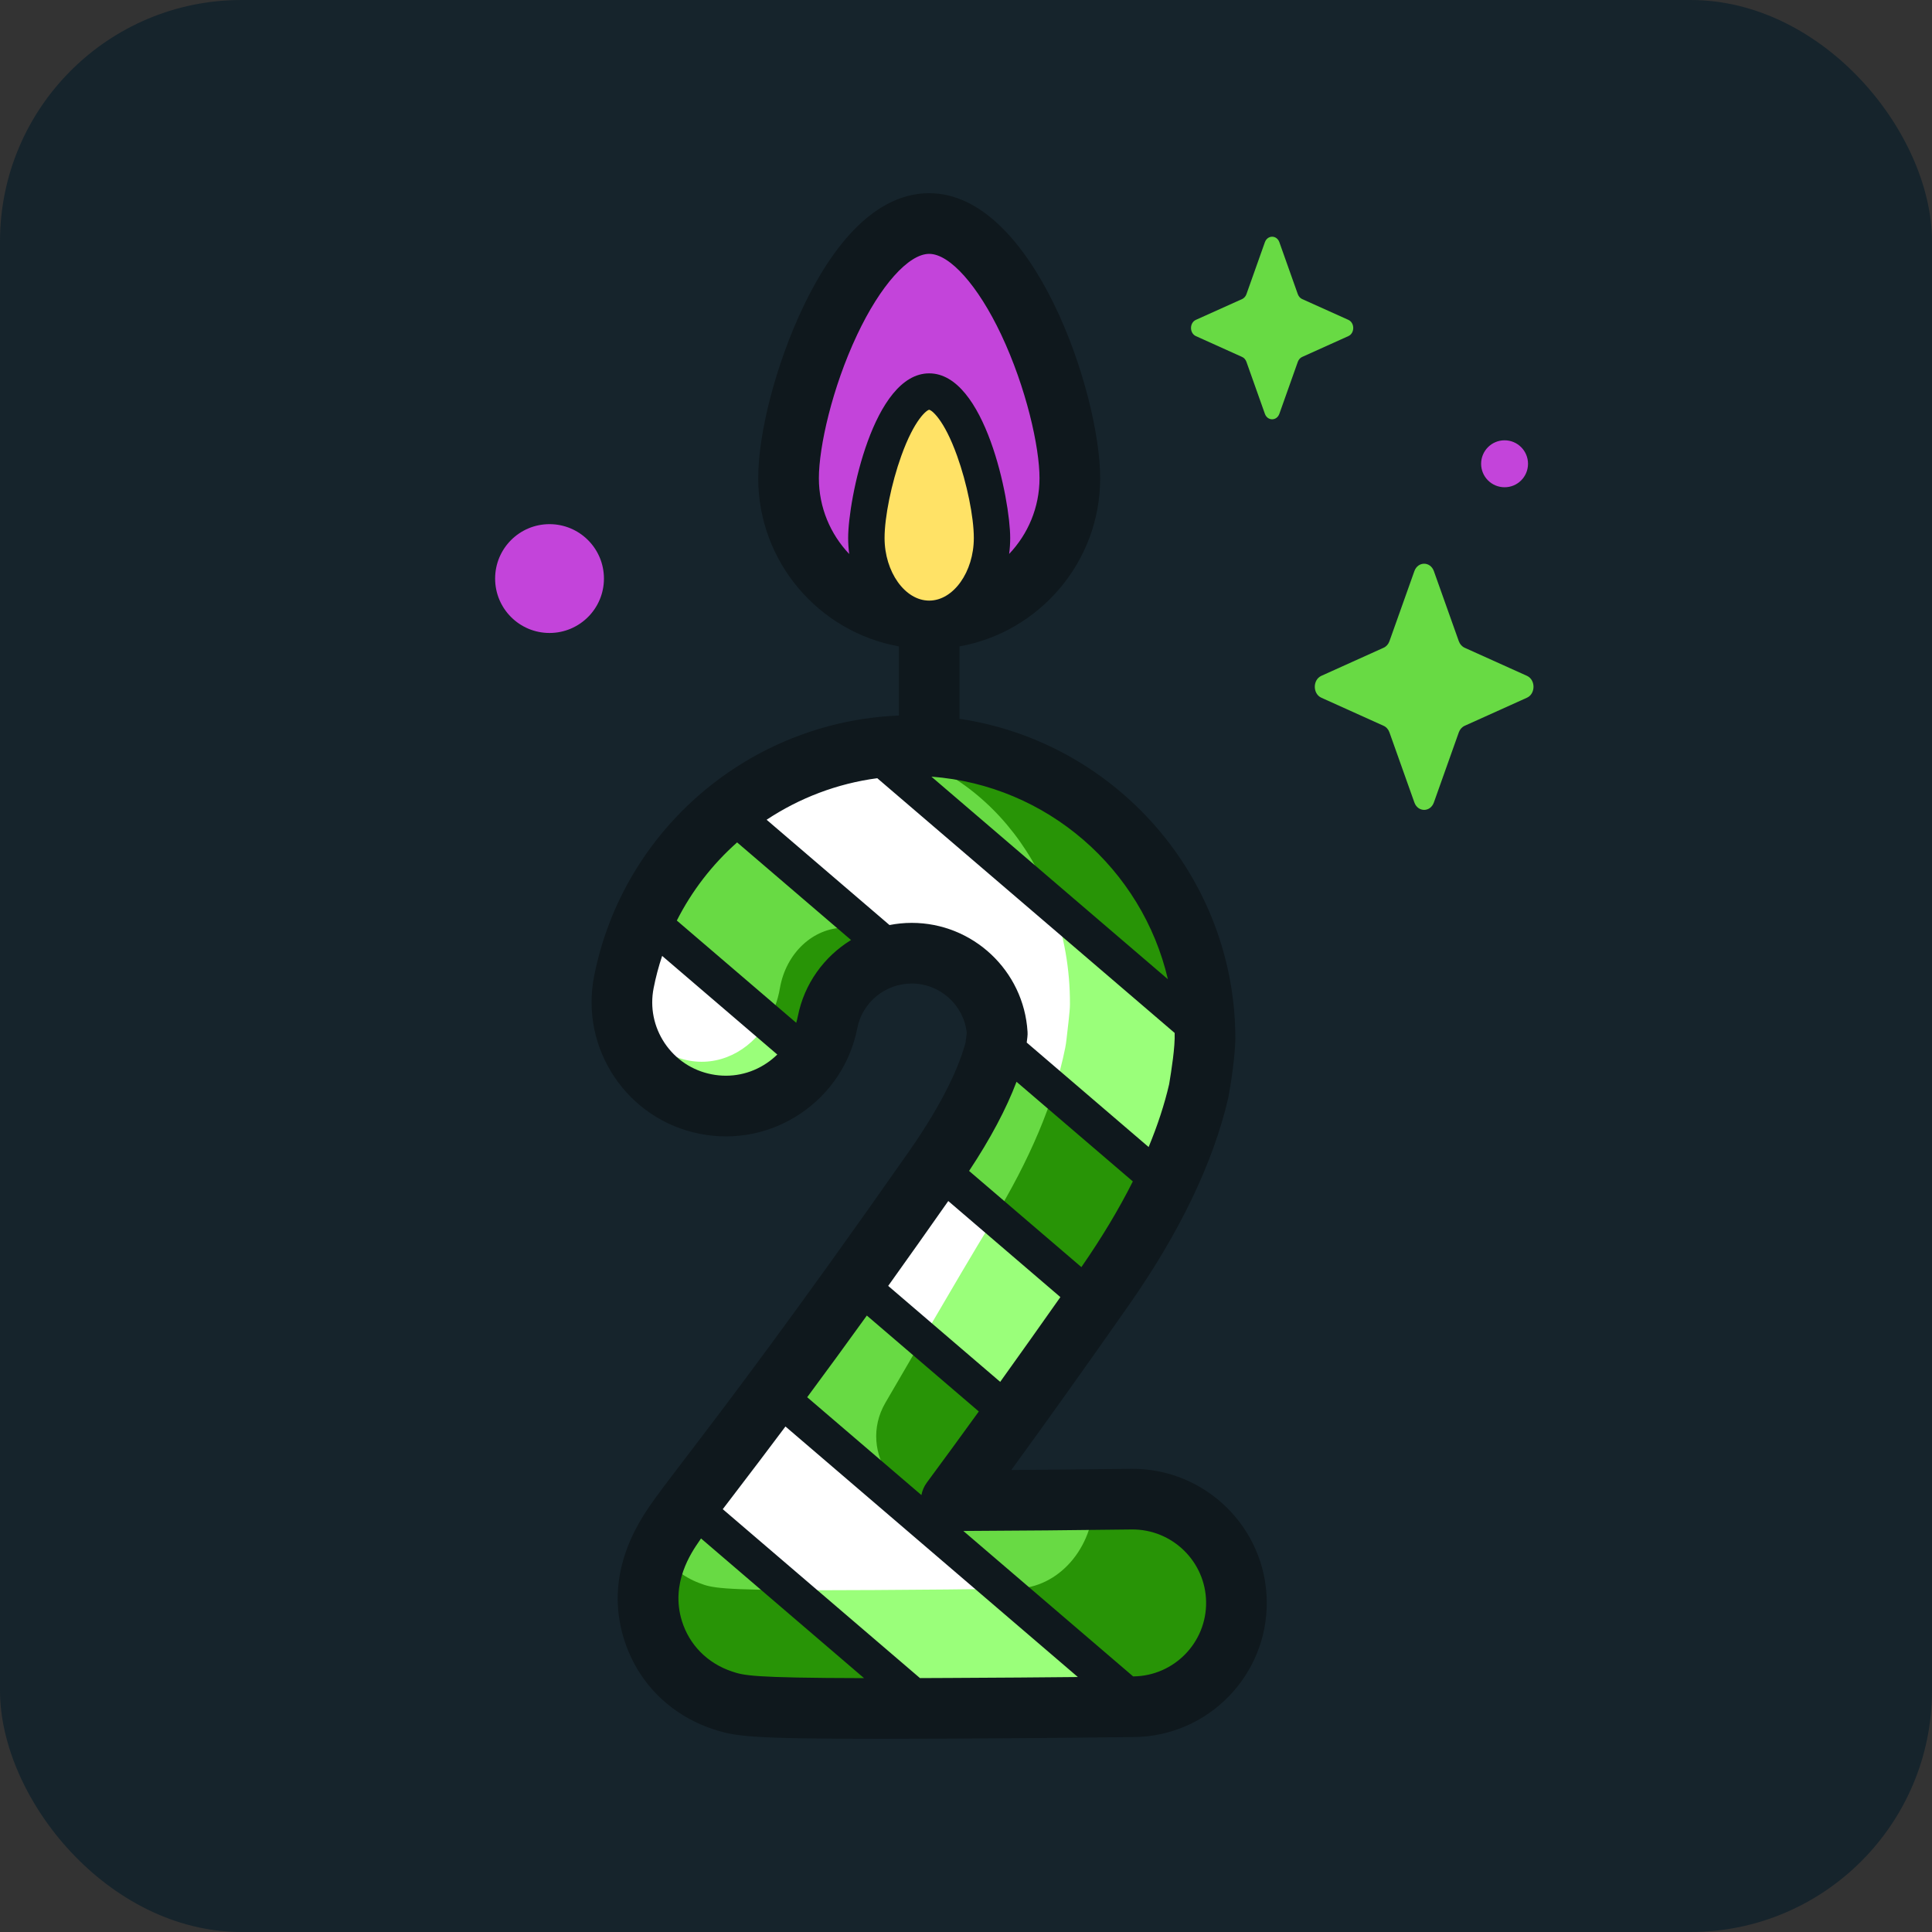 <?xml version="1.0" encoding="UTF-8"?> <svg xmlns="http://www.w3.org/2000/svg" width="40" height="40" viewBox="0 0 40 40" fill="none"><rect x="0" y="0" width="40" height="40" fill="#333333" stroke="none"/> <rect width="40" height="40" rx="5" fill="#16242C"></rect> <g clip-path="url(#clip0_1018_540)"> <path d="M18.257 35.372C15.465 35.372 15.298 35.316 14.955 35.202C14.255 34.968 13.73 34.436 13.517 33.742C13.188 32.673 13.767 31.829 13.958 31.552C14.118 31.319 14.344 31.023 14.685 30.576C15.463 29.558 16.909 27.665 19.333 24.201C20.146 23.04 20.476 22.218 20.608 21.711L20.648 21.4C20.591 20.472 19.818 19.735 18.876 19.735C18.029 19.735 17.297 20.336 17.134 21.164C16.905 22.328 15.776 23.087 14.611 22.858C13.446 22.63 12.688 21.5 12.916 20.335C13.474 17.497 15.98 15.437 18.876 15.437C22.225 15.437 24.949 18.161 24.949 21.51C24.941 21.808 24.872 22.296 24.818 22.589C24.526 23.85 23.865 25.221 22.855 26.665C21.533 28.553 20.495 29.986 19.693 31.07C20.867 31.065 22.178 31.054 23.423 31.038C24.61 31.026 25.584 31.973 25.599 33.16C25.614 34.347 24.664 35.321 23.477 35.336C23.459 35.336 21.581 35.359 19.685 35.368C19.145 35.371 18.672 35.372 18.257 35.372Z" fill="#68DA44"></path> <path d="M22.152 20.79C22.143 21.031 22.092 21.456 22.054 21.695C21.831 22.805 21.323 24.014 20.543 25.286C19.958 26.239 19.087 27.747 18.332 29.041C17.732 30.07 18.633 31.34 19.798 31.091C19.874 31.075 19.927 31.057 19.952 31.038C20.469 30.318 22.207 27.591 22.855 26.665C23.87 25.215 24.532 23.837 24.822 22.57C24.871 22.299 24.938 21.815 24.949 21.539C24.965 18.177 22.235 15.437 18.876 15.437C18.617 15.437 18.362 15.454 18.11 15.486C20.396 15.837 22.163 18.083 22.152 20.79Z" fill="#289406"></path> <path d="M14.611 22.858C15.776 23.087 16.905 22.328 17.134 21.164C17.274 20.45 17.838 19.906 18.534 19.769C18.283 19.426 17.907 19.207 17.486 19.207C16.835 19.207 16.272 19.734 16.147 20.46C15.972 21.482 15.104 22.148 14.209 21.947C13.52 21.792 13.017 21.169 12.901 20.425C12.727 21.557 13.476 22.635 14.611 22.858ZM23.423 31.038C23.168 31.041 22.91 31.044 22.651 31.047C22.632 32.059 21.914 32.879 21.021 32.892C21.006 32.892 19.564 32.913 18.107 32.92C17.693 32.922 17.329 32.923 17.011 32.923C14.866 32.923 14.737 32.874 14.474 32.774C14.133 32.645 13.847 32.41 13.641 32.101C13.457 32.509 13.314 33.082 13.517 33.741C13.73 34.436 14.255 34.968 14.956 35.202C15.298 35.316 15.466 35.372 18.258 35.372C18.672 35.372 19.145 35.371 19.685 35.368C21.581 35.359 23.459 35.336 23.477 35.336C24.664 35.321 25.614 34.347 25.599 33.16C25.584 31.973 24.61 31.025 23.423 31.038Z" fill="#289406"></path> <path d="M22.15 9.9C22.15 11.508 20.846 12.812 19.238 12.812C17.629 12.812 16.326 11.508 16.326 9.9C16.326 8.292 17.629 4.628 19.238 4.628C20.846 4.628 22.15 8.291 22.15 9.9Z" fill="#C344DA"></path> <path d="M20.539 11.138C20.539 12.062 19.956 12.812 19.238 12.812C18.519 12.812 17.937 12.062 17.937 11.138C17.937 10.213 18.519 8.107 19.238 8.107C19.956 8.107 20.539 10.213 20.539 11.138Z" fill="#FFE266"></path> <path d="M16.009 28.822C15.44 29.588 15.006 30.156 14.686 30.576C14.517 30.796 14.377 30.98 14.259 31.137L19.2 35.37C19.356 35.37 19.517 35.369 19.685 35.368C21.581 35.36 23.459 35.336 23.477 35.336C23.52 35.335 23.564 35.333 23.607 35.33L16.009 28.822ZM14.611 22.858C15.485 23.03 16.34 22.645 16.808 21.95L13.351 18.988C13.154 19.419 13.008 19.871 12.916 20.335C12.688 21.5 13.446 22.63 14.611 22.858ZM19.333 24.201C18.79 24.977 18.242 25.75 17.69 26.52L20.966 29.327C21.532 28.54 22.094 27.749 22.651 26.955L19.371 24.145C19.358 24.164 19.346 24.182 19.333 24.201ZM15.07 16.782L18.553 19.765C18.66 19.745 18.768 19.735 18.876 19.735C19.818 19.735 20.591 20.472 20.648 21.4L20.629 21.544L24.118 24.532C24.439 23.861 24.674 23.211 24.818 22.589C24.876 22.259 24.953 21.763 24.948 21.429L18.025 15.498C16.925 15.653 15.909 16.107 15.07 16.782Z" fill="white"></path> <path d="M21.171 29.21C21.626 28.514 22.111 27.77 22.481 27.215C22.225 26.992 21.969 26.769 21.728 26.533C21.318 26.133 20.922 25.718 20.538 25.293C20.166 25.901 19.678 26.732 19.178 27.589C19.82 28.157 20.5 28.677 21.171 29.21ZM22.08 21.524C22.074 21.581 22.065 21.638 22.054 21.695C21.997 21.98 21.921 22.271 21.826 22.569L24.118 24.532C24.439 23.861 24.674 23.211 24.818 22.589C24.876 22.259 24.953 21.763 24.948 21.429L21.796 18.728C22.027 19.363 22.155 20.06 22.152 20.79C22.154 20.938 22.095 21.371 22.08 21.524ZM15.882 21.175C15.519 21.769 14.871 22.096 14.209 21.947C13.52 21.792 13.017 21.169 12.901 20.425C12.727 21.557 13.476 22.636 14.611 22.858C15.506 23.034 16.38 22.627 16.841 21.9C16.52 21.66 16.198 21.42 15.882 21.175ZM22.677 34.441C21.997 33.967 21.283 33.49 20.694 32.896C20.185 32.903 19.15 32.915 18.107 32.92C17.693 32.923 17.329 32.924 17.011 32.924C16.769 32.924 16.554 32.923 16.36 32.922C17.208 33.722 18.074 34.505 18.85 35.371C19.11 35.371 19.387 35.37 19.685 35.368C21.581 35.36 23.459 35.336 23.477 35.336C23.614 35.334 23.75 35.319 23.883 35.292C23.483 34.999 23.075 34.718 22.677 34.441Z" fill="#9AFF7A"></path> <path d="M23.446 30.41C23.436 30.41 23.425 30.41 23.415 30.41C22.598 30.42 21.749 30.429 20.938 30.435C21.703 29.384 22.517 28.242 23.369 27.025C24.426 25.516 25.119 24.071 25.43 22.73C25.497 22.377 25.568 21.869 25.577 21.51C25.577 18.151 23.093 15.362 19.866 14.882V13.383C21.519 13.086 22.778 11.637 22.778 9.9C22.778 8.149 21.404 4 19.238 4C18.258 4 17.349 4.827 16.611 6.393C16.065 7.55 15.698 8.96 15.698 9.9C15.698 11.637 16.956 13.085 18.61 13.383V14.815C15.528 14.937 12.898 17.169 12.3 20.214C12.005 21.717 12.987 23.18 14.49 23.475C15.218 23.618 15.958 23.469 16.574 23.055C17.189 22.641 17.607 22.013 17.75 21.285C17.855 20.751 18.329 20.363 18.876 20.363C19.463 20.363 19.954 20.808 20.016 21.386L19.99 21.589C19.87 22.03 19.568 22.77 18.819 23.84C16.403 27.292 14.962 29.179 14.186 30.195C13.84 30.648 13.611 30.948 13.44 31.196C12.815 32.106 12.639 33.024 12.916 33.926C13.19 34.817 13.861 35.499 14.757 35.798C15.218 35.951 15.496 36 18.258 36C18.673 36 19.147 35.999 19.688 35.996C20.954 35.99 22.219 35.979 23.485 35.964C25.016 35.945 26.246 34.684 26.227 33.152C26.208 31.634 24.964 30.41 23.446 30.41ZM19.682 34.74C19.459 34.741 19.248 34.742 19.047 34.743L14.964 31.246C15.032 31.156 15.106 31.06 15.186 30.955C15.547 30.483 15.906 30.01 16.262 29.534L22.316 34.721C21.606 34.728 20.649 34.736 19.682 34.74ZM19.077 30.954L16.712 28.928C17.128 28.367 17.539 27.803 17.947 27.237L20.265 29.223C19.909 29.716 19.55 30.207 19.188 30.697C19.132 30.773 19.094 30.861 19.077 30.954ZM21.954 26.855C21.541 27.442 21.126 28.026 20.708 28.61L18.389 26.623C18.806 26.039 19.221 25.454 19.633 24.866L21.954 26.855ZM22.389 26.234L20.064 24.243C20.505 23.577 20.833 22.96 21.046 22.397L23.454 24.46C23.166 25.034 22.81 25.626 22.389 26.234ZM18.163 16.112L24.32 21.386C24.331 21.675 24.253 22.161 24.206 22.447C24.109 22.866 23.966 23.301 23.781 23.748L21.257 21.585C21.265 21.518 21.28 21.429 21.274 21.361C21.197 20.097 20.143 19.107 18.876 19.107C18.719 19.107 18.566 19.123 18.416 19.152L15.872 16.972C16.55 16.523 17.33 16.222 18.163 16.112ZM24.18 20.274L19.284 16.08C21.679 16.258 23.648 17.993 24.18 20.274ZM19.238 12.435C18.737 12.435 18.314 11.841 18.314 11.138C18.314 10.704 18.456 10.006 18.66 9.439C18.934 8.675 19.19 8.489 19.237 8.484C19.286 8.489 19.542 8.675 19.816 9.439C20.02 10.006 20.162 10.705 20.162 11.138C20.162 11.841 19.739 12.435 19.238 12.435ZM17.747 6.929C18.226 5.913 18.811 5.256 19.238 5.256C19.664 5.256 20.249 5.913 20.729 6.929C21.249 8.032 21.522 9.258 21.522 9.9C21.522 10.508 21.282 11.06 20.893 11.469C20.908 11.359 20.915 11.249 20.915 11.138C20.915 10.344 20.392 7.73 19.238 7.73C18.083 7.73 17.56 10.344 17.56 11.138C17.56 11.251 17.568 11.362 17.582 11.47C17.193 11.06 16.954 10.508 16.954 9.9C16.954 9.258 17.226 8.032 17.747 6.929ZM15.873 22.012C15.536 22.239 15.131 22.321 14.732 22.242C14.333 22.164 13.989 21.935 13.762 21.598C13.536 21.26 13.454 20.855 13.533 20.456C13.577 20.231 13.636 20.009 13.709 19.791L16.093 21.833C16.025 21.899 15.952 21.959 15.873 22.012ZM16.518 21.043C16.509 21.088 16.498 21.132 16.485 21.176L14.013 19.059C14.323 18.446 14.747 17.897 15.261 17.441L17.62 19.462C17.063 19.804 16.65 20.367 16.518 21.043ZM14.117 33.557C13.877 32.778 14.312 32.146 14.476 31.908C14.488 31.89 14.501 31.871 14.514 31.852L17.889 34.744C15.553 34.739 15.4 34.688 15.154 34.606C14.648 34.437 14.27 34.055 14.117 33.557ZM23.469 34.708L23.46 34.708L19.945 31.697C21.039 31.692 22.266 31.681 23.43 31.666C24.27 31.657 24.961 32.331 24.971 33.168C24.982 34.007 24.308 34.697 23.469 34.708Z" fill="#0F181D"></path> <path d="M29.687 11.825L30.203 13.275C30.225 13.337 30.269 13.386 30.324 13.411L31.613 13.992C31.795 14.074 31.795 14.364 31.613 14.446L30.324 15.027C30.269 15.052 30.225 15.101 30.203 15.163L29.687 16.614C29.614 16.819 29.356 16.819 29.283 16.614L28.767 15.163C28.745 15.101 28.702 15.052 28.646 15.027L27.358 14.446C27.176 14.364 27.176 14.074 27.358 13.992L28.646 13.411C28.702 13.386 28.745 13.337 28.767 13.275L29.283 11.825C29.356 11.62 29.614 11.62 29.687 11.825ZM26.488 5.015L26.87 6.091C26.887 6.137 26.919 6.173 26.96 6.192L27.916 6.622C28.051 6.683 28.051 6.898 27.916 6.959L26.96 7.39C26.919 7.408 26.887 7.445 26.87 7.491L26.488 8.567C26.434 8.719 26.242 8.719 26.188 8.567L25.806 7.491C25.789 7.445 25.757 7.408 25.716 7.39L24.76 6.959C24.625 6.898 24.625 6.683 24.76 6.622L25.716 6.192C25.757 6.173 25.789 6.137 25.806 6.091L26.188 5.015C26.243 4.863 26.434 4.863 26.488 5.015Z" fill="#68DA44"></path> <path d="M11.377 13.105C11.999 13.105 12.504 12.601 12.504 11.979C12.504 11.356 11.999 10.852 11.377 10.852C10.755 10.852 10.251 11.356 10.251 11.979C10.251 12.601 10.755 13.105 11.377 13.105Z" fill="#C344DA"></path> <path d="M31.151 10.088C31.419 10.088 31.636 9.871 31.636 9.602C31.636 9.334 31.419 9.116 31.151 9.116C30.882 9.116 30.665 9.334 30.665 9.602C30.665 9.871 30.882 10.088 31.151 10.088Z" fill="#C344DA"></path> </g> <defs> <clipPath id="clip0_1018_540"> <rect width="32" height="32" fill="white" transform="translate(5 4)"></rect> </clipPath> </defs> </svg> 